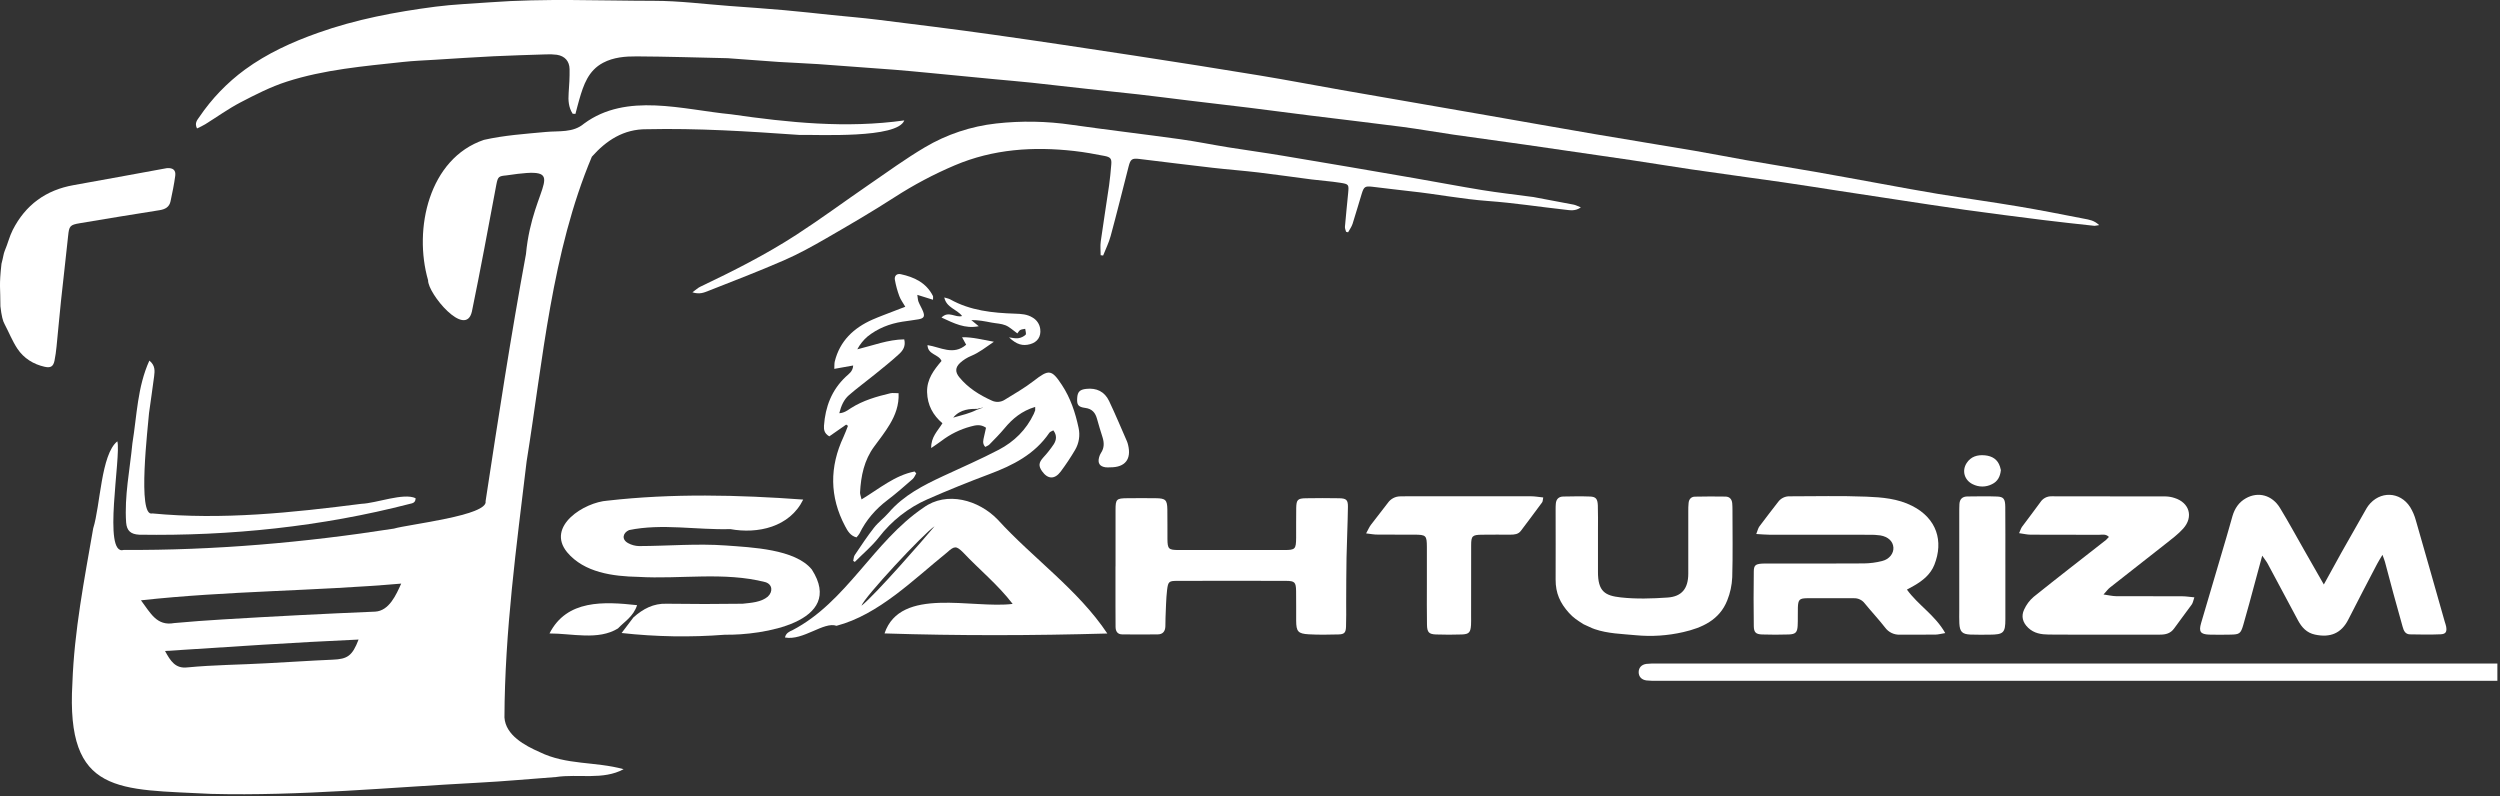 <svg width="851" height="271" viewBox="0 0 851 271" fill="none" xmlns="http://www.w3.org/2000/svg">
<rect x="0" y="0" width="851" height="271" fill="#333333" stroke="none"/>
<path d="M0.504 89.785C1.181 87.296 1.162 86.421 1.651 85.277C2.635 82.98 3.21 80.495 4.335 78.277C8.676 69.747 15.611 64.682 25.071 63.014C35.255 61.206 45.421 59.314 55.593 57.458C56.016 57.354 56.445 57.277 56.878 57.226C58.896 57.103 59.906 57.921 59.653 59.845C59.265 62.739 58.665 65.634 58.05 68.528C57.63 70.485 56.241 71.248 54.291 71.552C45.247 72.959 36.239 74.472 27.22 75.973C23.776 76.544 23.534 76.946 23.187 80.314C22.427 87.669 21.548 95.009 20.77 102.36C20.22 107.551 19.779 112.75 19.251 117.941C19.1 119.566 18.867 121.183 18.552 122.785C18.151 124.724 17.254 125.317 15.232 124.862C11.361 124.004 8.108 121.967 5.931 118.712C4.198 116.107 3.036 113.119 1.568 110.34C0.977 109.343 0.504 107.511 0.142 104.256C0.147 97.934 -0.357 97.382 0.504 89.785Z" fill="white"/>
<path d="M39.947 150.225C41.297 155.246 34.825 189.4 42.118 187.197C72.965 187.367 103.654 184.694 134.114 179.933C138.908 178.486 166.311 175.498 165.295 170.603C169.578 142.508 173.879 114.417 179.042 86.475C181.292 62.132 195.086 56.336 172.382 59.704C169.788 59.95 169.488 60.099 168.97 62.758C166.25 77.228 163.594 91.677 160.628 106.082C158.457 115.329 145.626 99.932 145.72 95.407C140.698 77.984 145.973 53.956 164.727 47.611C171.6 46.059 178.723 45.574 185.738 44.923C190.322 44.478 195.028 45.284 198.809 42.075C213.279 31.385 232.424 37.336 248.855 38.907C268.473 41.735 288.077 43.754 307.823 40.99C305.449 47.234 278.653 45.805 271.983 45.921C254.705 44.713 237.449 43.599 220.116 43.989C212.284 43.924 206.395 47.791 201.468 53.344C187.796 85.867 184.826 122.441 179.252 157.127C175.797 186.068 171.821 215.01 171.716 244.229C172.11 250.292 178.702 253.812 183.654 255.99C192.858 260.509 202.535 259.148 212.284 261.833C205.255 265.649 196.906 263.356 189.225 264.502C180.442 265.139 171.669 265.978 162.871 266.427C132.584 268.019 102.228 271.003 71.902 270.24C40.566 268.583 22.409 270.848 24.645 232.53C25.263 214.803 28.703 197.283 31.728 179.835C34.177 172.104 34.372 154.617 39.947 150.225ZM47.986 204.348C51.241 208.664 53.332 213.193 59.309 212.09C64.829 211.576 70.361 211.193 75.896 210.849C93.159 209.803 110.432 208.92 127.715 208.201C132.461 207.926 134.82 202.536 136.571 198.658C106.819 201.23 77.466 201.114 47.986 204.348ZM122.057 217.705C100.123 218.681 78.359 220.165 56.176 221.597C58.05 225.034 59.7 227.646 63.773 227.187C72.741 226.322 81.774 226.279 90.768 225.776C98.249 225.396 105.719 224.871 113.197 224.557C118.309 224.361 119.937 223.251 122.057 217.705Z" fill="white"/>
<path d="M194.93 38.715C193.556 36.58 193.375 34.203 193.567 31.689C193.773 28.98 193.928 26.263 193.885 23.542C193.842 20.822 192.264 19.071 189.566 18.644C188.269 18.48 186.959 18.438 185.655 18.517C179.783 18.702 173.908 18.879 168.041 19.151C161.417 19.476 154.796 19.925 148.18 20.334C144.49 20.561 140.785 20.695 137.113 21.097C123.797 22.544 110.39 23.669 97.573 27.804C92.121 29.562 86.915 32.225 81.811 34.884C77.675 37.054 73.852 39.814 69.89 42.282C69.026 42.821 68.082 43.222 67.061 43.729C66.135 41.855 67.163 40.835 67.854 39.822C72.075 33.586 77.337 28.122 83.409 23.669C90.967 18.156 99.378 14.335 108.129 11.221C121.127 6.579 134.61 4.047 148.238 2.271C154.388 1.478 160.592 1.247 166.774 0.787C185.387 -0.598 204.036 0.263 222.652 0.281C231.219 0.281 239.789 1.402 248.338 2.032C254.52 2.484 260.706 2.911 266.882 3.454C272.308 3.931 277.702 4.539 283.114 5.107C288.309 5.639 293.515 6.055 298.695 6.702C311.867 8.345 325.042 9.958 338.189 11.821C354.255 14.082 370.296 16.524 386.333 18.962C400.543 21.133 414.741 23.383 428.927 25.713C438.162 27.236 447.377 29.012 456.58 30.626C473.103 33.52 489.623 36.391 506.141 39.239C518.373 41.37 530.59 43.555 542.828 45.646C554.097 47.574 565.388 49.376 576.66 51.293C582.564 52.299 588.439 53.464 594.34 54.506C602.168 55.866 610.018 57.114 617.854 58.485C625.473 59.816 633.074 61.242 640.685 62.616C647.009 63.76 653.322 64.964 659.66 65.995C668.783 67.478 677.943 68.741 687.06 70.271C694.566 71.53 702.033 73.013 709.489 74.461C711.102 74.775 712.846 74.985 714.554 76.631C713.573 76.765 713.175 76.899 712.803 76.856C707.08 76.226 701.353 75.629 695.641 74.913C686.687 73.791 677.733 72.644 668.794 71.404C661.251 70.358 653.727 69.172 646.195 68.039C639.524 67.034 632.854 66.019 626.186 64.997C619.837 64.027 613.495 62.996 607.135 62.081C596.687 60.576 586.222 59.187 575.774 57.66C568.9 56.662 562.027 55.49 555.124 54.477C543.066 52.69 531 50.935 518.926 49.213C510.844 48.055 502.752 46.985 494.67 45.82C488.856 44.98 483.068 43.935 477.244 43.172C466.887 41.819 456.507 40.639 446.132 39.337C439.219 38.48 432.313 37.546 425.399 36.692C418.486 35.839 411.573 35.05 404.663 34.218C398.936 33.527 393.217 32.771 387.483 32.123C381.749 31.476 376.019 30.901 370.288 30.275C363.907 29.576 357.529 28.828 351.147 28.144C347.038 27.71 342.921 27.377 338.808 26.983C331.211 26.259 323.65 25.51 316.071 24.79C312.175 24.429 308.278 24.034 304.375 23.734C295.813 23.073 287.251 22.44 278.69 21.835C274.131 21.52 269.562 21.375 265.004 21.079C259.69 20.717 254.379 20.305 249.065 19.914C248.631 19.881 248.197 19.823 247.762 19.812C237.423 19.585 227.08 19.248 216.741 19.194C212.849 19.172 208.898 19.469 205.299 21.364C200.263 24.027 198.639 28.882 197.195 33.856C196.721 35.484 196.32 37.13 195.882 38.769L194.93 38.715Z" fill="white"/>
<path d="M374.662 86.891C374.662 85.317 374.478 83.718 374.695 82.188C375.581 75.825 376.616 69.483 377.531 63.123C377.871 60.757 378.077 58.366 378.28 55.982C378.442 54.075 378.077 53.496 376.019 53.088C372.604 52.418 369.167 51.793 365.708 51.402C351.766 49.825 338.077 50.722 324.999 56.278C317.874 59.301 311.024 62.932 304.523 67.131C296.926 72.037 289.112 76.588 281.284 81.106C276.581 83.827 271.773 86.478 266.791 88.645C258.312 92.335 249.669 95.653 241.059 99.043C239.634 99.603 238.093 100.276 235.698 99.502C236.891 98.637 237.546 97.997 238.331 97.624C249.546 92.278 260.656 86.685 271.085 79.92C279.486 74.472 287.546 68.51 295.805 62.841C302.089 58.529 308.271 54.021 314.819 50.147C322.251 45.745 330.537 42.979 339.122 42.032C347.677 41.082 356.318 41.235 364.833 42.488C377.133 44.242 389.433 45.679 401.733 47.386C407.232 48.15 412.676 49.275 418.157 50.154C424.39 51.156 430.652 51.992 436.878 53.048C451.703 55.525 466.522 58.049 481.335 60.62C489.063 61.951 496.765 63.438 504.488 64.693C510.067 65.597 515.703 66.231 521.296 66.983C521.513 67.012 521.73 67.023 521.943 67.063C526.534 67.92 531.125 68.763 535.69 69.66C536.392 69.797 537.051 70.174 538.125 70.593C536.211 71.95 534.45 71.563 532.825 71.386C524.078 70.423 515.363 69.063 506.594 68.427C497.676 67.782 488.929 66.035 480.066 65.098C475.724 64.642 471.423 64.053 467.096 63.564C464.691 63.293 464.278 63.564 463.558 65.862C462.473 69.295 461.532 72.764 460.422 76.183C460.089 77.207 459.409 78.122 458.888 79.077L458.204 78.903C458.067 78.335 457.77 77.753 457.817 77.199C458.139 73.408 458.541 69.62 458.902 65.833C459.188 62.808 459.192 62.678 456.218 62.215C453.002 61.701 449.735 61.491 446.497 61.086C440.452 60.316 434.422 59.426 428.373 58.706C423.189 58.091 417.976 57.707 412.788 57.114C404.468 56.159 396.147 55.114 387.827 54.108C385.341 53.808 384.828 54.166 384.187 56.64C382.158 64.545 380.208 72.467 378.066 80.347C377.451 82.629 376.366 84.785 375.498 86.996C375.252 86.931 374.959 86.891 374.662 86.891Z" fill="white"/>
<path d="M50.84 122.749C52.877 124.391 52.696 126.265 52.471 128.049C51.95 132.249 51.281 136.434 50.728 140.631C50.46 144.56 46.586 176.319 51.867 174.771C75.617 177.05 99.475 174.503 123.044 171.497C128.109 171.309 137.367 167.658 141.465 169.586C141.465 171.16 140.416 171.308 139.483 171.522C109.482 179.278 78.345 182.498 47.392 182.013C44.527 181.858 43.17 180.714 42.935 177.86C42.313 168.838 44.212 159.862 45.07 150.905C46.629 141.333 46.752 131.8 50.84 122.749Z" fill="white"/>
<path d="M850.107 231.745H564.349C563.043 231.79 561.736 231.747 560.435 231.618C558.735 231.387 557.805 230.283 557.805 228.804C557.805 227.324 558.735 226.221 560.435 225.989C561.736 225.86 563.043 225.818 564.349 225.862H850.107V231.745Z" fill="white"/>
<path d="M210.352 213.924C212.523 211.602 215.594 209.916 216.864 205.998C205.599 204.775 192.952 204.03 187.051 215.628C194.728 215.614 203.66 218.056 210.352 213.924Z" fill="white"/>
<path d="M211.593 215.476C223.283 216.777 235.07 216.972 246.797 216.059C259.252 216.276 287.958 211.906 276.338 193.854C270.64 186.857 255.743 186.343 247.198 185.689C237.315 184.965 227.41 185.859 217.515 185.884C216.219 185.851 214.95 185.508 213.815 184.882C211.481 183.623 212.006 181.369 214.137 180.439C225.351 178.12 237.181 180.439 248.609 180.11C257.939 181.814 268.814 179.445 273.412 170.057C251.344 168.44 228.853 167.912 206.818 170.419C198.859 170.95 185.814 179.152 193.035 187.968C198.863 194.943 208.721 196.194 217.255 196.368C231.617 197.218 246.464 194.559 260.511 198.155C262.913 198.879 263.21 201.331 261.379 203.075C259.086 205.025 255.638 205.195 252.784 205.51C244.174 205.635 235.564 205.635 226.954 205.51C222.432 205.347 218.883 207.261 215.627 210.155" fill="white"/>
<path d="M301.09 215.617C306.517 199.508 331.156 207.315 344.708 205.568C339.643 198.962 333.493 194.038 327.828 188.037C325.516 185.747 324.883 185.786 322.402 188.037C310.959 197.272 299.09 209.261 284.746 213.024C280.477 211.472 273.354 218.179 267.204 217.003C267.537 215.462 268.712 214.981 269.736 214.521C288.229 204.895 297.263 184.379 314.334 172.821C322.257 167.033 333.193 170.205 339.6 176.854C351.65 190.07 367.04 200.778 376.93 215.646C351.596 216.359 326.421 216.435 301.09 215.617ZM318.133 179.144C314.436 181.51 293.916 203.61 293.269 206.183C298.084 202.344 314.551 183.428 318.133 179.144Z" fill="white"/>
<path d="M791.031 198.962C793.303 194.834 795.155 191.408 797.065 188.011C799.731 183.265 802.433 178.54 805.129 173.812C805.436 173.235 805.78 172.679 806.16 172.148C810.03 167.032 816.962 167.224 820.42 172.622C821.27 174.016 821.918 175.524 822.345 177.1C825.67 188.608 828.922 200.137 832.199 211.656C832.348 212.181 832.561 212.691 832.655 213.222C832.992 215.031 832.576 215.834 830.803 215.914C827.326 216.066 823.835 216.001 820.355 215.936C818.76 215.907 818.221 214.698 817.855 213.349C816.828 209.565 815.739 205.799 814.708 202.015C813.735 198.441 812.809 194.856 811.843 191.281C811.68 190.674 811.427 190.088 810.993 188.865C810.2 190.207 809.636 191.064 809.166 191.969C805.91 198.245 802.582 204.5 799.398 210.828C796.993 215.628 793.183 217.126 788.017 216.019C785.195 215.415 783.51 213.555 782.229 211.16C778.792 204.728 775.352 198.296 771.908 191.864C771.524 191.14 770.993 190.511 770.059 189.151C769.137 192.558 768.417 195.239 767.686 197.916C766.34 202.854 765.056 207.81 763.616 212.72C762.733 215.729 762.303 215.975 759.228 216.026C756.833 216.069 754.431 216.098 752.04 216.026C749.015 215.914 748.4 215.024 749.261 212.076C752.112 202.359 754.978 192.645 757.861 182.936C758.584 180.533 759.221 178.113 759.926 175.7C760.689 173.096 762.097 170.947 764.524 169.597C768.695 167.26 773.438 168.512 776.101 172.893C778.995 177.636 781.639 182.516 784.392 187.338C786.494 190.999 788.585 194.668 791.031 198.962Z" fill="white"/>
<path d="M379.73 192.819C379.73 186.39 379.709 179.962 379.73 173.533C379.73 169.916 380.052 169.63 383.67 169.594C386.926 169.561 390.207 169.55 393.474 169.594C396.741 169.637 397.308 170.169 397.366 173.385C397.428 176.76 397.366 180.139 397.399 183.514C397.431 186.89 397.797 187.219 401.23 187.226C413.214 187.253 425.199 187.253 437.186 187.226C440.923 187.226 441.165 186.926 441.205 183.044C441.23 179.665 441.169 176.286 441.234 172.915C441.288 170.122 441.733 169.659 444.468 169.605C448.281 169.54 452.094 169.532 455.907 169.605C458.284 169.655 458.863 170.165 458.834 172.528C458.761 178.291 458.472 184.05 458.356 189.809C458.255 194.928 458.269 200.047 458.24 205.17C458.24 207.894 458.295 210.621 458.186 213.338C458.107 215.361 457.607 215.907 455.636 215.961C452.26 216.055 448.874 216.106 445.506 215.918C441.824 215.711 441.245 214.963 441.216 211.287C441.19 207.908 441.248 204.533 441.19 201.158C441.14 198.184 440.727 197.739 437.746 197.728C425.447 197.692 413.134 197.692 400.81 197.728C397.938 197.728 397.627 197.92 397.276 200.825C396.914 203.947 396.892 207.112 396.744 210.26C396.697 211.24 396.719 212.22 396.693 213.201C396.646 214.869 395.847 215.928 394.121 215.947C390.091 215.997 386.061 215.986 382.031 215.947C380.389 215.947 379.748 214.897 379.738 213.374C379.721 210.975 379.711 208.577 379.709 206.183C379.709 201.716 379.709 197.254 379.709 192.797L379.73 192.819Z" fill="white"/>
<path d="M649.118 200.698C652.953 206.02 658.712 209.38 662.163 215.501C660.669 215.744 659.754 216.008 658.838 216.019C654.808 216.066 650.775 216.019 646.745 216.04C645.765 216.088 644.789 215.891 643.905 215.468C643.021 215.044 642.256 214.406 641.68 213.613C639.477 210.784 637.01 208.161 634.741 205.379C634.314 204.816 633.757 204.363 633.118 204.06C632.479 203.757 631.776 203.611 631.069 203.636C625.73 203.636 620.39 203.585 615.054 203.636C612.522 203.668 612.088 204.16 611.997 206.783C611.925 208.852 612.037 210.925 611.925 212.991C611.802 215.255 611.201 215.885 608.922 215.972C605.876 216.073 602.819 216.077 599.773 215.972C597.686 215.889 597.024 215.248 596.991 213.128C596.902 206.92 596.902 200.71 596.991 194.497C597.017 192.486 597.574 192.048 599.549 191.867C600.414 191.788 601.293 191.828 602.161 191.828C612.949 191.828 623.733 191.864 634.521 191.788C636.584 191.758 638.637 191.488 640.638 190.981C643.17 190.355 644.646 188.366 644.513 186.365C644.375 184.296 642.762 182.715 640.088 182.255C638.794 182.073 637.487 181.999 636.181 182.035C624.846 182.02 613.511 182.013 602.175 182.013C600.902 182.013 599.643 181.876 597.834 181.774C598.297 180.617 598.453 179.777 598.92 179.159C600.992 176.359 603.156 173.627 605.272 170.86C605.723 170.241 606.32 169.744 607.008 169.41C607.697 169.076 608.458 168.917 609.223 168.946C617.937 168.946 626.663 168.711 635.367 169.065C640.649 169.279 646.01 169.709 650.923 172.216C659.276 176.467 661.653 184.187 658.455 192.265C657.16 195.521 654.501 197.67 651.509 199.381C650.8 199.804 650.051 200.192 649.118 200.698Z" fill="white"/>
<path d="M716.033 202.362C717.889 202.623 719.094 202.93 720.299 202.937C727.812 202.981 735.326 202.937 742.84 202.974C744.092 202.974 745.34 203.194 746.961 203.335C746.577 204.421 746.479 205.199 746.089 205.748C744.128 208.494 742.041 211.15 740.091 213.903C738.868 215.625 737.197 216.037 735.25 216.03C728.377 216.03 721.529 216.03 714.666 216.03C708.878 216.03 703.122 216.066 697.352 216.001C694.82 215.972 692.399 215.603 690.406 213.711C688.496 211.902 687.95 209.76 689.013 207.496C689.765 205.826 690.877 204.344 692.269 203.155C700.412 196.617 708.682 190.232 716.902 183.786C717.248 183.47 717.573 183.131 717.875 182.773C716.789 181.662 715.549 182.049 714.453 182.049C706.722 182.009 698.987 182.049 691.256 182.006C690.041 182.006 688.825 181.695 687.302 181.488C687.776 180.447 687.942 179.81 688.304 179.318C690.366 176.511 692.515 173.765 694.548 170.936C694.962 170.297 695.535 169.777 696.21 169.427C696.886 169.077 697.641 168.909 698.401 168.939C711.359 168.964 724.321 168.939 737.28 168.986C738.264 169.016 739.239 169.189 740.174 169.5C745.282 171.077 746.747 175.943 743.151 179.947C741.422 181.872 739.288 183.449 737.247 185.07C730.934 190.066 724.586 194.997 718.251 199.982C717.589 200.485 717.101 201.208 716.033 202.362Z" fill="white"/>
<path d="M539.077 212.51C536.931 211.16 535.582 210.299 534.07 208.621C531.063 205.282 529.508 201.91 529.533 197.276C529.577 189.317 529.533 181.358 529.533 173.425C529.533 172.774 529.533 172.119 529.598 171.468C529.711 169.916 530.586 169.047 532.131 169.019C535.177 168.961 538.234 168.899 541.276 169.019C543.24 169.105 543.808 169.822 543.902 172.018C544.007 174.847 543.946 177.679 543.949 180.512C543.949 185.215 543.982 189.878 543.949 194.563C543.895 201.436 546.446 202.764 551.673 203.354C556.901 203.943 562.345 203.766 567.652 203.401C572.525 203.068 574.667 200.293 574.689 195.333C574.718 188.254 574.689 181.174 574.689 174.094C574.689 173.114 574.689 172.133 574.804 171.16C574.931 169.919 575.68 169.091 576.917 169.062C580.397 168.985 583.88 168.976 587.365 169.037C588.758 169.058 589.535 169.945 589.651 171.337C589.716 172.097 589.734 172.86 589.734 173.62C589.734 181.243 589.879 188.872 589.655 196.487C589.54 199.191 588.966 201.855 587.958 204.366C585.317 211.077 579.341 213.714 572.97 215.169C567.672 216.389 562.212 216.747 556.799 216.229C552.125 215.78 547.303 215.701 542.814 214.152C541.681 213.776 542.817 214.167 539.077 212.51Z" fill="white"/>
<path d="M465.023 181.568C465.747 180.248 466.109 179.365 466.673 178.631C468.572 176.098 470.577 173.664 472.461 171.135C472.934 170.464 473.561 169.917 474.29 169.539C475.018 169.162 475.826 168.964 476.647 168.964C477.41 168.939 478.174 168.932 478.937 168.932C492.995 168.932 507.054 168.932 521.115 168.932C522.461 168.932 523.803 169.185 525.322 169.337C525.141 170.18 525.174 170.672 524.961 170.976C522.576 174.232 520.149 177.444 517.725 180.675C516.832 181.872 515.555 181.991 514.205 181.995C510.949 181.995 507.665 181.97 504.398 182.017C501.189 182.064 500.78 182.429 500.78 185.605C500.74 193.669 500.78 201.737 500.762 209.8C500.762 210.781 500.795 211.765 500.737 212.741C500.585 215.245 500.046 215.885 497.626 215.972C494.688 216.073 491.74 216.077 488.799 215.972C486.415 215.885 485.792 215.223 485.745 212.698C485.662 208.122 485.709 203.545 485.709 198.951C485.709 194.7 485.709 190.449 485.709 186.199C485.687 182.237 485.452 182.017 481.368 181.995C477.226 181.973 473.084 182.017 468.945 181.97C467.809 181.995 466.677 181.76 465.023 181.568Z" fill="white"/>
<path d="M352.381 138.511C347.852 139.864 344.668 142.49 341.919 145.819C340.327 147.743 338.54 149.509 336.8 151.303C336.456 151.665 335.921 151.828 335.382 152.135C334.296 150.963 334.72 149.794 334.958 148.659C335.172 147.624 335.418 146.6 335.642 145.602C333.757 144.296 332.05 144.741 330.386 145.193C326.798 146.155 323.434 147.811 320.484 150.069C319.475 150.84 318.401 151.516 316.982 152.515C316.885 148.742 319.193 146.705 320.806 144.082C317.608 141.347 315.702 137.932 315.582 133.508C315.463 129.083 317.88 125.951 320.495 122.865C319.493 120.51 315.861 120.814 315.716 117.478C320.112 118.136 324.5 121.117 328.881 117.348C328.425 116.519 328.045 115.818 327.484 114.794C331.138 114.729 334.358 115.64 338.312 116.328C335.49 118.278 333.302 120.018 330.625 121.132C329.224 121.703 327.933 122.515 326.812 123.53C325.115 125.122 325.119 126.671 326.566 128.436C329.536 132.054 333.399 134.463 337.614 136.362C338.31 136.694 339.079 136.843 339.848 136.793C340.618 136.744 341.362 136.498 342.009 136.08C345.33 134.022 348.76 132.082 351.838 129.695C357.019 125.672 357.934 125.679 361.472 131.044C364.395 135.479 366.041 140.45 367.134 145.573C367.726 148.163 367.302 150.882 365.951 153.17C364.458 155.706 362.827 158.159 361.067 160.517C358.994 163.267 356.653 163.151 354.711 160.401C353.441 158.593 353.593 157.464 355.098 155.767C356.425 154.342 357.634 152.813 358.716 151.194C359.602 149.791 359.844 148.167 358.549 146.492C358.025 146.803 357.442 146.955 357.189 147.327C352.215 154.646 344.827 158.375 336.84 161.375C329.709 164.052 322.633 166.902 315.662 169.97C309.152 172.846 303.47 177.312 299.137 182.957C296.76 185.993 293.71 188.51 290.982 191.278L290.429 190.916C290.595 190.251 290.599 189.469 290.961 188.937C293.084 185.79 295.175 182.61 297.512 179.625C298.981 177.752 300.974 176.297 302.534 174.485C307.598 168.61 314.266 165.216 321.11 162.029C327.43 159.088 333.837 156.31 340.005 153.083C345.211 150.359 349.328 146.314 351.896 140.891C352.086 140.5 352.247 140.095 352.377 139.68C352.409 139.291 352.41 138.9 352.381 138.511ZM332.784 139.166C330.386 139.166 326.895 139.188 324.467 142.161C327.626 141.257 330.064 140.721 332.423 139.528L332.965 139.347L334.365 138.84L334.593 138.623C334.069 138.949 333.327 138.985 333.327 138.985L332.784 139.166Z" fill="white"/>
<path d="M317.59 102.034L312.254 100.367C312.421 101.394 312.417 102.107 312.659 102.722C313.101 103.832 313.745 104.86 314.197 105.978C314.881 107.707 314.508 108.362 312.663 108.691C310.818 109.02 308.998 109.215 307.171 109.501C302.783 110.196 298.746 111.788 295.284 114.566C293.871 115.786 292.697 117.258 291.822 118.907C297.187 117.605 302.273 115.586 307.801 115.517C308.391 117.858 307.312 119.348 306.086 120.481C303.38 122.977 300.479 125.27 297.617 127.593C294.756 129.916 291.76 132.097 288.978 134.514C287.242 136.026 286.33 138.131 285.69 140.664C287.448 140.555 288.541 139.636 289.669 138.916C293.786 136.304 298.388 134.98 303.055 133.873C303.85 133.685 304.726 133.848 305.88 133.848C306.068 137.91 304.751 141.322 302.863 144.48C301.304 147.088 299.422 149.512 297.606 151.961C294.148 156.625 293.063 162.008 292.762 167.633C292.73 168.223 293.008 168.83 293.269 169.999C299.31 166.36 304.57 161.816 311.332 160.499L311.896 161.147C311.487 161.798 311.209 162.594 310.652 163.078C307.862 165.506 305.091 167.966 302.143 170.194C298.062 173.28 294.821 176.992 292.585 181.593C292.285 182.074 291.938 182.522 291.547 182.932C289.459 182.375 288.544 180.761 287.687 179.144C282.354 169.084 282.34 158.925 287.148 148.677C287.716 147.468 288.15 146.199 288.645 144.958L288.038 144.534L282.293 148.536C280.538 147.515 280.408 146.217 280.484 144.893C280.944 138.478 283.082 132.813 287.857 128.284C288.888 127.304 290.324 126.475 290.422 124.413L283.993 125.563C284.051 124.478 283.993 123.755 284.145 123.085C285.878 116.053 290.577 111.643 296.966 108.803C299.451 107.718 302.031 106.788 304.563 105.797C305.648 105.37 306.755 104.954 308.159 104.415C307.367 103.044 306.571 102.009 306.144 100.841C305.461 99.015 304.948 97.131 304.61 95.212C304.4 93.971 305.196 93.041 306.593 93.327C311.216 94.329 315.275 96.221 317.561 100.728C317.688 101 317.59 101.361 317.59 102.034Z" fill="white"/>
<path d="M378.005 159.077C377.461 159.113 376.916 159.113 376.373 159.077C374.315 158.791 373.584 157.666 374.141 155.63C374.281 155.103 374.502 154.602 374.796 154.143C375.917 152.446 375.881 150.681 375.292 148.818C374.626 146.743 374.001 144.656 373.418 142.555C372.842 140.479 371.743 139.162 369.438 138.858C366.964 138.533 366.519 137.805 366.678 135.432C366.815 133.367 367.575 132.611 369.749 132.372C373.269 131.985 376.001 133.283 377.531 136.5C379.68 141.018 381.604 145.645 383.616 150.228C383.781 150.633 383.911 151.05 384.006 151.477C385.182 156.295 383.004 159.084 378.005 159.077Z" fill="white"/>
<path d="M343.482 114.852C344.527 114.964 345.594 115.264 346.607 115.13C347.542 115.003 348.415 114.594 349.111 113.958C349.425 113.651 349.046 112.63 348.98 111.932C348.416 112.055 347.787 112.066 347.302 112.337C346.882 112.572 346.625 113.104 346.307 113.491C344.86 112.471 343.702 111.321 342.295 110.738C340.819 110.134 339.108 110.109 337.505 109.801C335.291 109.374 333.081 108.922 330.632 108.958L333.164 111.046C328.497 112.008 324.713 110.037 320.481 108.087C322.955 105.652 325.129 108.246 327.495 107.576C325.726 105.232 322.185 104.791 321.432 101.256C322.311 101.531 322.937 101.618 323.451 101.908C330.324 105.76 337.874 106.517 345.518 106.773C347.613 106.846 349.635 106.936 351.484 108.09C352.196 108.495 352.804 109.062 353.258 109.744C353.713 110.426 354.001 111.205 354.099 112.019C354.429 114.584 353.152 116.472 350.648 117.16C348.145 117.847 346.086 117.315 343.482 114.852Z" fill="white"/>
<path d="M682.628 192.493C682.628 198.6 682.628 204.703 682.628 210.809C682.628 215.418 681.984 216.012 677.267 216.041C675.096 216.041 672.904 216.106 670.726 216.008C667.908 215.881 667.108 215.038 666.96 212.177C666.888 210.762 666.931 209.344 666.931 207.926C666.931 196.806 666.931 185.686 666.931 174.568C666.931 173.588 666.931 172.607 666.985 171.627C667.061 169.919 667.991 169.015 669.681 168.997C673.059 168.964 676.442 168.888 679.81 169.019C682.024 169.105 682.57 169.84 682.596 172.549C682.653 178.764 682.621 184.976 682.625 191.191C682.628 191.622 682.628 192.056 682.628 192.493Z" fill="white"/>
<path d="M681.098 160.011C680.881 162.181 680.038 163.871 678.084 164.815C677.063 165.338 675.932 165.611 674.785 165.611C673.638 165.611 672.507 165.338 671.486 164.815C668.693 163.451 667.752 160.271 669.431 157.648C670.878 155.391 673.125 154.754 675.664 154.993C678.128 155.232 680.005 156.357 680.794 158.842C680.924 159.244 681.011 159.678 681.098 160.011Z" fill="white"/>
</svg>
